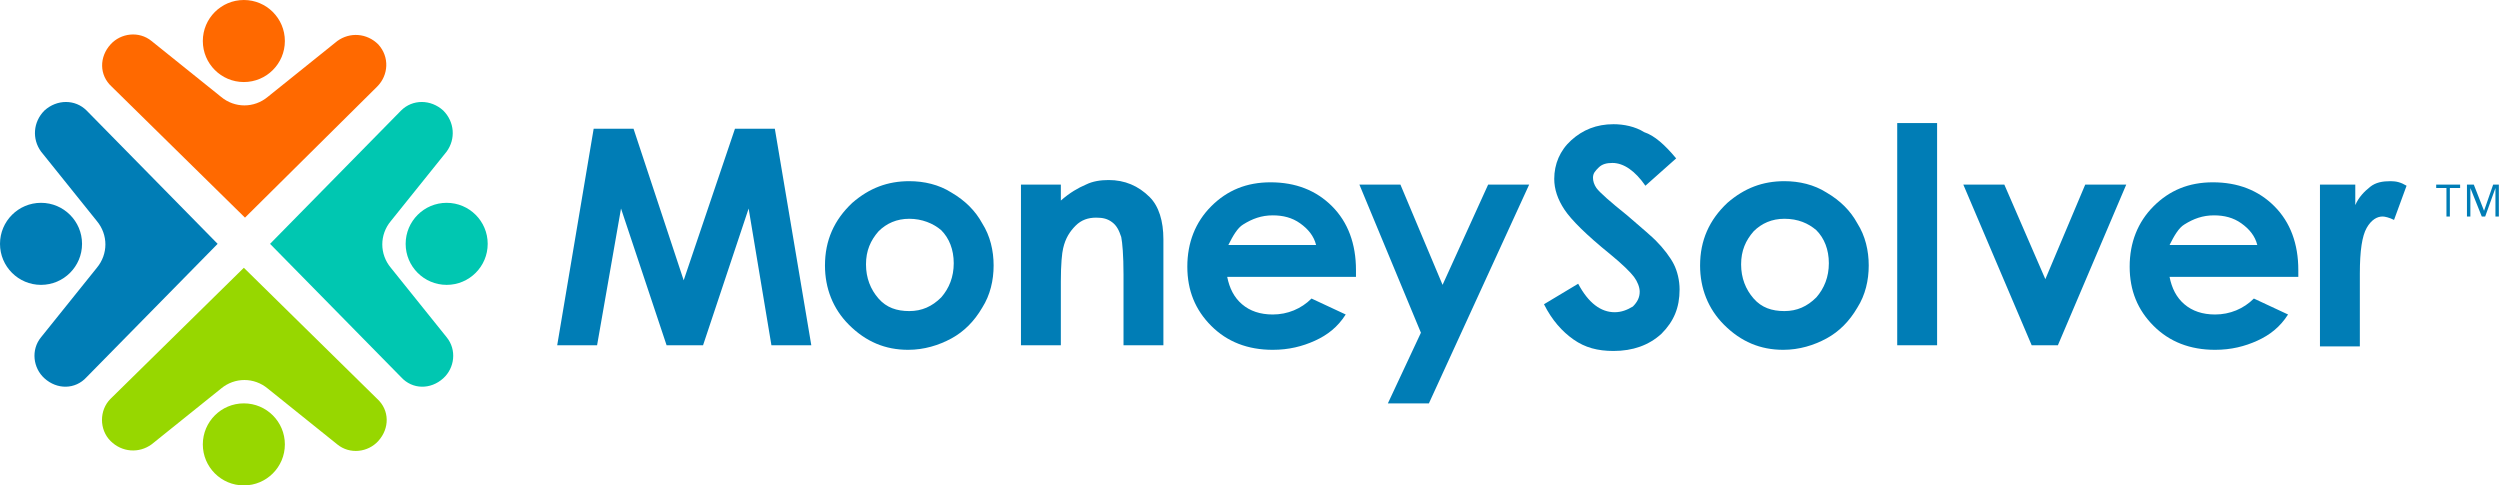 <svg xmlns="http://www.w3.org/2000/svg" xmlns:xlink="http://www.w3.org/1999/xlink" version="1.1" id="Layer_1" x="0px" y="0px" viewBox="0 0 219.4 42.6" style="enable-background:new 0 0 219.4 42.6;" xml:space="preserve"> <style type="text/css"> .st0{fill:#FF6900;} .st1{fill:#97D700;} .st2{fill:#007DB6;} .st3{fill:#00C7B1;} </style> <g> <g> <path class="st0" d="M33.2,3.9L33.2,3.9c-1-1-2.5-1.1-3.6-0.3l-6.1,4.9c-1.2,1-2.9,1-4.1,0l-6.1-4.9c-1.1-0.9-2.7-0.7-3.6,0.3 c-1,1.1-1,2.7,0.1,3.7l11.7,11.5L33.1,7.6C34.1,6.6,34.2,5,33.2,3.9z"></path> <circle class="st0" cx="21.4" cy="3.6" r="3.6"></circle> </g> <g> <path class="st1" d="M9.7,38.7L9.7,38.7c1,1,2.5,1.1,3.6,0.3l6.1-4.9c1.2-1,2.9-1,4.1,0l6.1,4.9c1.1,0.9,2.7,0.7,3.6-0.3 c1-1.1,1-2.7-0.1-3.7L21.4,23.5L9.7,35C8.7,36,8.7,37.7,9.7,38.7z"></path> <circle class="st1" cx="21.4" cy="39" r="3.6"></circle> </g> <g> <path class="st2" d="M3.9,9.7L3.9,9.7c-1,1-1.1,2.5-0.3,3.6l4.9,6.1c1,1.2,1,2.9,0,4.1l-4.9,6.1c-0.9,1.1-0.7,2.7,0.3,3.6 c1.1,1,2.7,1,3.7-0.1l11.5-11.7L7.6,9.7C6.6,8.7,5,8.7,3.9,9.7z"></path> <circle class="st2" cx="3.6" cy="21.4" r="3.6"></circle> </g> <g> <path class="st3" d="M38.9,9.7L38.9,9.7c1,1,1.1,2.5,0.3,3.6l-4.9,6.1c-1,1.2-1,2.9,0,4.1l4.9,6.1c0.9,1.1,0.7,2.7-0.3,3.6 c-1.1,1-2.7,1-3.7-0.1L23.7,21.4L35.2,9.7C36.2,8.7,37.8,8.7,38.9,9.7z"></path> <circle class="st3" cx="39.2" cy="21.4" r="3.6"></circle> </g> </g> <g> <path class="st2" d="M52.1,11.3h3.5L60,24.6l4.5-13.3H68l3.2,19h-3.5l-2-12l-4,12h-3.2l-4-12l-2.1,12h-3.5L52.1,11.3z"></path> <path class="st2" d="M79.8,15.9c1.3,0,2.6,0.3,3.7,1c1.2,0.7,2.1,1.6,2.7,2.7c0.7,1.1,1,2.4,1,3.7c0,1.3-0.3,2.6-1,3.7 c-0.7,1.2-1.6,2.1-2.7,2.7s-2.4,1-3.8,1c-2,0-3.7-0.7-5.2-2.2c-1.4-1.4-2.1-3.2-2.1-5.2c0-2.2,0.8-4,2.4-5.5 C76.3,16.5,77.9,15.9,79.8,15.9z M79.8,19.2c-1.1,0-2,0.4-2.7,1.1c-0.7,0.8-1.1,1.7-1.1,2.9c0,1.2,0.4,2.2,1.1,3 c0.7,0.8,1.6,1.1,2.7,1.1c1.1,0,2-0.4,2.8-1.2c0.7-0.8,1.1-1.8,1.1-3s-0.4-2.2-1.1-2.9C81.9,19.6,80.9,19.2,79.8,19.2z"></path> <path class="st2" d="M89.6,16.2h3.5v1.4c0.8-0.7,1.5-1.1,2.2-1.4c0.6-0.3,1.3-0.4,2-0.4c1.4,0,2.6,0.5,3.6,1.5 c0.8,0.8,1.2,2.1,1.2,3.7v9.3h-3.5v-6.2c0-1.7-0.1-2.8-0.2-3.3c-0.2-0.6-0.4-1-0.8-1.3c-0.4-0.3-0.8-0.4-1.4-0.4 c-0.7,0-1.3,0.2-1.8,0.7s-0.9,1.1-1.1,2c-0.1,0.4-0.2,1.4-0.2,2.9v5.6h-3.5V16.2z"></path> <path class="st2" d="M119,24.3h-11.3c0.2,1,0.6,1.8,1.3,2.4c0.7,0.6,1.6,0.9,2.7,0.9c1.3,0,2.5-0.5,3.4-1.4l3,1.4 c-0.7,1.1-1.6,1.8-2.7,2.3s-2.3,0.8-3.7,0.8c-2.2,0-4-0.7-5.4-2.1c-1.4-1.4-2.1-3.1-2.1-5.2c0-2.1,0.7-3.9,2.1-5.3 c1.4-1.4,3.1-2.1,5.2-2.1c2.2,0,4,0.7,5.4,2.1c1.4,1.4,2.1,3.3,2.1,5.6L119,24.3z M115.5,21.5c-0.2-0.8-0.7-1.4-1.4-1.9 c-0.7-0.5-1.5-0.7-2.4-0.7c-1,0-1.8,0.3-2.6,0.8c-0.5,0.3-0.9,1-1.3,1.8H115.5z"></path> <path class="st2" d="M119.3,16.2h3.6l3.7,8.8l4-8.8h3.6l-8.8,19.2h-3.6l2.9-6.2L119.3,16.2z"></path> <path class="st2" d="M147.1,13.9l-2.7,2.4c-0.9-1.3-1.9-2-2.9-2c-0.5,0-0.9,0.1-1.2,0.4c-0.3,0.3-0.5,0.5-0.5,0.9 c0,0.3,0.1,0.6,0.3,0.9c0.3,0.4,1.2,1.2,2.7,2.4c1.4,1.2,2.2,1.9,2.5,2.2c0.7,0.7,1.3,1.5,1.6,2.1s0.5,1.4,0.5,2.2 c0,1.6-0.5,2.8-1.6,3.9c-1.1,1-2.5,1.5-4.2,1.5c-1.4,0-2.5-0.3-3.5-1c-1-0.7-1.9-1.7-2.6-3.1l3-1.8c0.9,1.7,2,2.5,3.2,2.5 c0.6,0,1.1-0.2,1.6-0.5c0.4-0.4,0.6-0.8,0.6-1.3c0-0.4-0.2-0.9-0.5-1.3c-0.3-0.4-1-1.1-2.1-2c-2.1-1.7-3.4-3-4-3.9 s-0.9-1.8-0.9-2.7c0-1.3,0.5-2.5,1.5-3.4c1-0.9,2.2-1.4,3.7-1.4c0.9,0,1.9,0.2,2.7,0.7C145.2,11.9,146.1,12.7,147.1,13.9z"></path> <path class="st2" d="M156.6,15.9c1.3,0,2.6,0.3,3.7,1c1.2,0.7,2.1,1.6,2.7,2.7c0.7,1.1,1,2.4,1,3.7c0,1.3-0.3,2.6-1,3.7 c-0.7,1.2-1.6,2.1-2.7,2.7s-2.4,1-3.8,1c-2,0-3.7-0.7-5.2-2.2c-1.4-1.4-2.1-3.2-2.1-5.2c0-2.2,0.8-4,2.4-5.5 C153.1,16.5,154.7,15.9,156.6,15.9z M156.6,19.2c-1.1,0-2,0.4-2.7,1.1c-0.7,0.8-1.1,1.7-1.1,2.9c0,1.2,0.4,2.2,1.1,3 c0.7,0.8,1.6,1.1,2.7,1.1c1.1,0,2-0.4,2.8-1.2c0.7-0.8,1.1-1.8,1.1-3s-0.4-2.2-1.1-2.9C158.7,19.6,157.8,19.2,156.6,19.2z"></path> <path class="st2" d="M166.5,10.8h3.5v19.5h-3.5V10.8z"></path> <path class="st2" d="M172.3,16.2h3.6l3.6,8.3l3.5-8.3h3.6l-6,14.1h-2.3L172.3,16.2z"></path> <path class="st2" d="M201.7,24.3h-11.3c0.2,1,0.6,1.8,1.3,2.4c0.7,0.6,1.6,0.9,2.7,0.9c1.3,0,2.5-0.5,3.4-1.4l3,1.4 c-0.7,1.1-1.6,1.8-2.7,2.3s-2.3,0.8-3.7,0.8c-2.2,0-4-0.7-5.4-2.1c-1.4-1.4-2.1-3.1-2.1-5.2c0-2.1,0.7-3.9,2.1-5.3 c1.4-1.4,3.1-2.1,5.2-2.1c2.2,0,4,0.7,5.4,2.1c1.4,1.4,2.1,3.3,2.1,5.6L201.7,24.3z M198.1,21.5c-0.2-0.8-0.7-1.4-1.4-1.9 c-0.7-0.5-1.5-0.7-2.4-0.7c-1,0-1.8,0.3-2.6,0.8c-0.5,0.3-0.9,1-1.3,1.8H198.1z"></path> <path class="st2" d="M203.7,16.2h3V18c0.3-0.7,0.8-1.2,1.3-1.6c0.5-0.4,1.1-0.5,1.8-0.5c0.5,0,0.9,0.1,1.4,0.4l-1.1,3 c-0.4-0.2-0.8-0.3-1-0.3c-0.5,0-1,0.3-1.4,1s-0.6,2-0.6,4l0,0.7v5.7h-3.5V16.2z"></path> </g> <g> <path class="st2" d="M215.9,16.2v0.3H215V19h-0.3v-2.5h-0.9v-0.3H215.9z M217.1,16.2l0.9,2.3l0.8-2.3h0.5V19h-0.3v-2.5l-0.9,2.5 h-0.3l-1-2.5V19h-0.3v-2.8H217.1z"></path> </g> </svg>